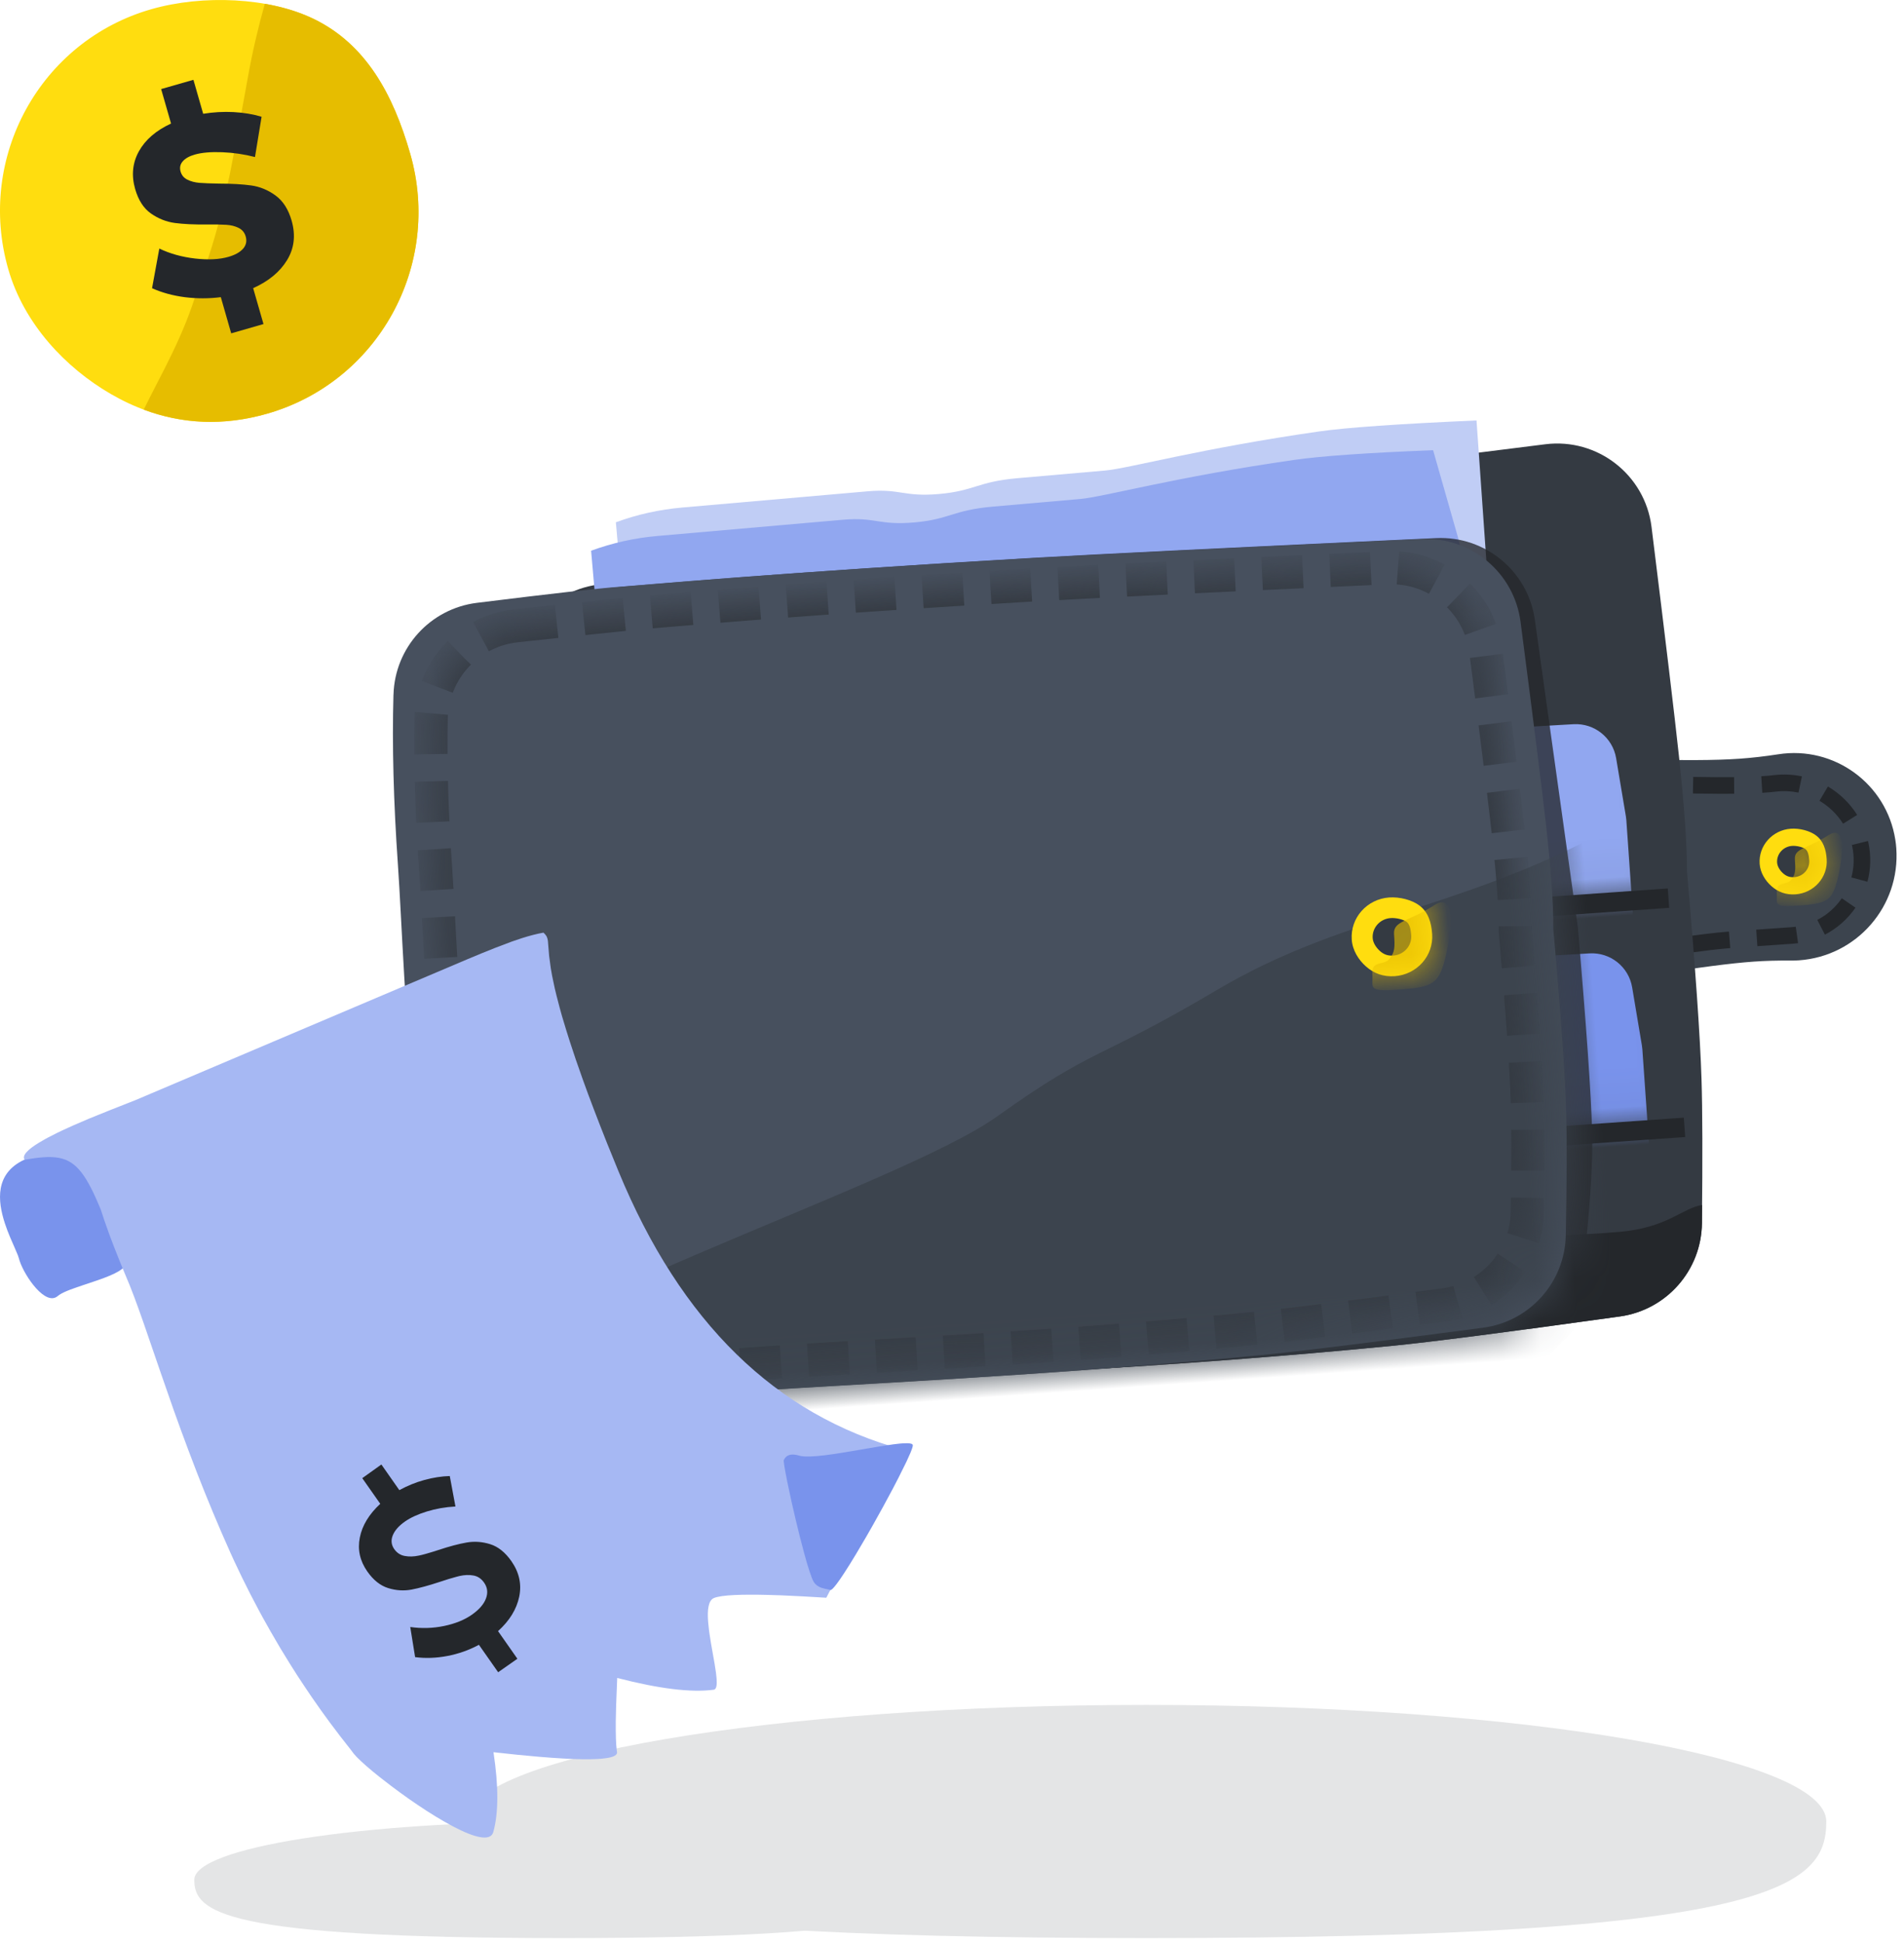 <?xml version="1.0" encoding="UTF-8"?>
<svg width="49px" height="50px" viewBox="0 0 49 50" version="1.1" xmlns="http://www.w3.org/2000/svg" xmlns:xlink="http://www.w3.org/1999/xlink">
    <title>Illustration/payments</title>
    <defs>
        <rect id="path-1" x="0" y="0" width="32.884" height="6.955"></rect>
        <rect id="path-3" x="0" y="0" width="32.884" height="6.955"></rect>
        <path d="M2.542,0.19 C4.481,0.086 5.711,0.034 6.231,0.034 C6.678,0.034 10.168,-0.043 16.586,0.034 C18.24,0.054 21.683,0.126 26.915,0.249 L26.915,0.249 C28.188,0.279 29.226,1.28 29.302,2.551 C29.456,5.123 29.552,6.872 29.591,7.798 C29.64,8.974 29.64,9.87 29.591,10.489 C29.633,12.693 29.633,14.288 29.591,15.274 C29.562,15.954 29.486,16.988 29.362,18.377 L29.362,18.377 C29.255,19.583 28.282,20.53 27.073,20.604 C24.13,20.786 22.158,20.889 21.156,20.913 C15.309,21.057 10.585,20.913 7.639,20.913 C5.511,20.913 3.853,20.876 2.665,20.801 L2.665,20.801 C1.445,20.724 0.468,19.759 0.377,18.54 C0.188,16.03 0.077,14.344 0.045,13.483 C-0.057,10.762 0.045,8.225 0.045,6.773 C0.045,5.148 0.109,3.689 0.236,2.396 L0.237,2.396 C0.355,1.192 1.335,0.255 2.542,0.19 Z" id="path-5"></path>
        <path d="M2.542,0.19 C4.481,0.086 5.711,0.034 6.231,0.034 C6.678,0.034 10.168,-0.043 16.586,0.034 C18.24,0.054 21.683,0.126 26.915,0.249 L26.915,0.249 C28.188,0.279 29.226,1.28 29.302,2.551 C29.456,5.123 29.552,6.872 29.591,7.798 C29.64,8.974 29.64,9.87 29.591,10.489 C29.633,12.693 29.633,14.288 29.591,15.274 C29.562,15.954 29.486,16.988 29.362,18.377 L29.362,18.377 C29.255,19.583 28.282,20.53 27.073,20.604 C24.13,20.786 22.158,20.889 21.156,20.913 C15.309,21.057 10.585,20.913 7.639,20.913 C5.511,20.913 3.853,20.876 2.665,20.801 L2.665,20.801 C1.445,20.724 0.468,19.759 0.377,18.54 C0.188,16.03 0.077,14.344 0.045,13.483 C-0.057,10.762 0.045,8.225 0.045,6.773 C0.045,5.148 0.109,3.689 0.236,2.396 L0.237,2.396 C0.355,1.192 1.335,0.255 2.542,0.19 Z" id="path-7"></path>
        <path d="M2.813,0.155 C4.944,0.074 6.25,0.033 6.73,0.033 C7.135,0.033 10.301,-0.039 16.122,0.033 C17.6,0.051 20.652,0.116 25.279,0.229 L25.279,0.229 C26.553,0.26 27.591,1.263 27.664,2.535 C27.799,4.853 27.883,6.436 27.918,7.282 C27.962,8.38 27.962,9.217 27.918,9.794 C27.956,11.853 27.956,13.342 27.918,14.262 C27.893,14.873 27.827,15.791 27.722,17.017 L27.722,17.017 C27.619,18.225 26.647,19.175 25.436,19.252 C22.876,19.413 21.153,19.505 20.267,19.527 C14.964,19.662 10.679,19.527 8.007,19.527 C5.838,19.527 4.12,19.478 2.854,19.38 L2.854,19.38 C1.646,19.286 0.689,18.324 0.601,17.116 C0.437,14.854 0.34,13.33 0.311,12.543 C0.219,10.003 0.311,7.634 0.311,6.278 C0.311,4.841 0.363,3.543 0.467,2.384 L0.467,2.384 C0.577,1.157 1.581,0.202 2.813,0.155 Z" id="path-9"></path>
        <path d="M1.037,1.501 C1.312,1.501 1.534,1.284 1.534,1.017 C1.534,0.815 1.501,0.713 1.441,0.66 C1.365,0.594 1.183,0.533 1.037,0.533 C0.762,0.533 0.54,0.75 0.54,1.017 C0.54,1.126 0.602,1.258 0.706,1.363 C0.8,1.458 0.901,1.501 1.037,1.501 Z M1.037,2.032 C0.745,2.032 0.507,1.924 0.319,1.733 C0.138,1.551 0,1.292 0,1.017 C0,0.456 0.464,0.002 1.037,0.002 C1.303,0.002 1.616,0.103 1.8,0.264 C2.012,0.45 2.074,0.716 2.074,1.017 C2.074,1.578 1.61,2.032 1.037,2.032 Z" id="path-11"></path>
        <path d="M37.233,12.774 C37.463,12.774 37.648,12.593 37.648,12.37 C37.648,12.202 37.62,12.117 37.569,12.073 C37.507,12.018 37.355,11.967 37.233,11.967 C37.004,11.967 36.819,12.148 36.819,12.37 C36.819,12.461 36.87,12.571 36.957,12.659 C37.036,12.738 37.12,12.774 37.233,12.774 Z M37.233,13.217 C36.99,13.217 36.792,13.126 36.635,12.967 C36.484,12.815 36.369,12.599 36.369,12.37 C36.369,11.903 36.756,11.524 37.233,11.524 C37.455,11.524 37.716,11.609 37.869,11.743 C38.046,11.898 38.098,12.12 38.098,12.37 C38.098,12.838 37.711,13.217 37.233,13.217 Z" id="path-13"></path>
    </defs>
    <g id="Page-1" stroke="none" stroke-width="1" fill="none" fill-rule="evenodd">
        <g id="Invoice-LP-for-Cleaning-|-Desktop" transform="translate(-678, -8770)">
            <g id="Module-9" transform="translate(0, 8028)">
                <g id="Group" transform="translate(678, 742)">
                    <path d="M14.5,49.873 C5.696,49.873 5,49.202 5,48.373 C5,47.544 9.253,46.873 14.5,46.873 C19.746,46.873 24,47.544 24,48.373 C24,49.202 23.304,49.873 14.5,49.873 Z" id="Fill-9" fill="#E4E5E6"></path>
                    <path d="M29.5,49.873 C13.282,49.873 12,48.53 12,46.873 C12,45.216 19.834,43.873 29.5,43.873 C39.164,43.873 47,45.216 47,46.873 C47,48.53 45.718,49.873 29.5,49.873 Z" id="Fill-9-Copy" fill="#E4E5E6"></path>
                    <g id="Group-2" transform="translate(29, 24) rotate(-4) translate(-29, -24) translate(9, 11)">
                        <path d="M33.413,9.462 C34.538,9.577 35.415,9.635 36.044,9.635 C36.363,9.635 36.696,9.62 37.042,9.591 L37.042,9.591 C38.493,9.466 39.771,10.542 39.895,11.993 C39.902,12.068 39.905,12.143 39.905,12.218 L39.905,12.218 C39.905,13.709 38.697,14.917 37.206,14.917 C37.136,14.917 37.066,14.914 36.996,14.909 C36.658,14.882 36.34,14.869 36.044,14.869 C35.456,14.869 34.585,14.921 33.43,15.026 L33.43,15.026 C31.88,15.166 30.51,14.023 30.369,12.472 C30.362,12.388 30.358,12.303 30.358,12.218 L30.358,12.218 C30.358,10.688 31.599,9.447 33.129,9.447 C33.224,9.447 33.319,9.452 33.413,9.462 L33.413,9.462 Z" id="Rectangle-40" fill="#3C444E" fill-rule="nonzero"></path>
                        <path d="M33.681,14.154 L33.718,14.579 C33.593,14.59 33.463,14.601 33.329,14.613 L33.329,14.613 C33.103,14.634 32.882,14.622 32.669,14.582 L32.748,14.162 C32.925,14.196 33.107,14.204 33.291,14.188 L33.681,14.154 Z M35.459,14.053 L35.463,14.48 L35.379,14.481 C35.114,14.486 34.793,14.501 34.416,14.526 L34.386,14.1 L34.789,14.076 L35.146,14.06 L35.459,14.053 Z M37.183,14.049 L37.213,14.475 C37.163,14.478 37.114,14.48 37.064,14.48 L36.163,14.479 L36.163,14.053 L37.064,14.053 C37.104,14.053 37.144,14.051 37.183,14.049 Z M31.536,13.41 C31.711,13.642 31.937,13.834 32.194,13.969 L31.995,14.347 C31.682,14.182 31.408,13.95 31.195,13.668 L31.536,13.41 Z M38.416,13.401 L38.75,13.667 C38.532,13.941 38.248,14.162 37.917,14.305 L37.748,13.912 C38.01,13.8 38.239,13.624 38.416,13.401 Z M30.726,11.955 L31.151,12.003 C31.143,12.075 31.139,12.148 31.138,12.212 L31.14,12.298 L31.15,12.431 C31.166,12.588 31.201,12.739 31.253,12.885 L30.85,13.028 C30.784,12.842 30.74,12.644 30.721,12.438 L30.714,12.33 L30.714,12.33 L30.712,12.222 C30.712,12.132 30.717,12.043 30.726,11.955 Z M39.191,11.978 L39.198,12.018 C39.248,12.368 39.211,12.71 39.104,13.023 L38.7,12.884 C38.788,12.628 38.815,12.354 38.777,12.09 L38.77,12.051 L39.191,11.978 Z M38.96,11.289 L38.583,11.49 C38.448,11.238 38.254,11.021 38.018,10.858 L38.26,10.507 C38.55,10.706 38.792,10.974 38.96,11.289 Z M31.532,10.43 L31.811,10.754 C31.591,10.943 31.416,11.18 31.3,11.446 L30.909,11.274 C31.052,10.948 31.266,10.66 31.532,10.43 Z M37.611,10.2 L37.494,10.611 C37.31,10.559 37.119,10.536 36.92,10.545 L36.766,10.55 L36.564,10.551 L36.568,10.124 C36.584,10.124 36.599,10.124 36.614,10.124 L36.762,10.123 L36.762,10.123 L36.906,10.118 C37.15,10.107 37.388,10.137 37.611,10.2 Z M35.868,10.098 L35.841,10.525 L35.452,10.499 L34.782,10.444 L34.82,10.019 C35.217,10.054 35.567,10.081 35.868,10.098 Z M33.027,9.856 L33.036,10.283 C32.783,10.288 32.538,10.342 32.311,10.44 L32.141,10.048 C32.413,9.93 32.713,9.862 33.027,9.856 Z M33.078,9.855 C33.164,9.855 33.251,9.86 33.336,9.869 C33.614,9.9 33.877,9.927 34.125,9.952 L34.08,10.377 L33.563,10.323 C33.474,10.314 33.382,10.304 33.29,10.294 C33.22,10.286 33.149,10.282 33.078,10.282 L33.078,9.855 L33.078,9.855 Z" id="Combined-Shape" fill="#24272B"></path>
                        <path d="M6.926,3.127 C12.204,2.524 16.638,2.103 20.23,1.864 C21.887,1.755 25.683,1.538 31.619,1.214 L31.619,1.214 C32.97,1.14 34.124,2.175 34.198,3.525 C34.198,3.526 34.198,3.527 34.198,3.528 C34.354,6.432 34.451,8.404 34.49,9.446 C34.539,10.757 34.539,11.758 34.49,12.448 C34.532,14.909 34.532,16.689 34.49,17.789 C34.46,18.586 34.377,19.82 34.242,21.492 L34.242,21.492 C34.144,22.7 33.178,23.655 31.969,23.738 C29.028,23.94 27.056,24.055 26.055,24.083 C20.208,24.243 15.485,24.083 12.538,24.083 C10.41,24.083 8.752,24.041 7.564,23.957 L7.564,23.957 C6.344,23.871 5.375,22.899 5.292,21.679 C5.094,18.742 4.978,16.779 4.944,15.79 C4.843,12.754 4.944,11.417 4.944,9.796 C4.944,8.253 4.886,6.927 4.769,5.817 L4.769,5.817 C4.628,4.48 5.591,3.28 6.926,3.127 Z" id="path-3" fill="#343A42" fill-rule="nonzero"></path>
                        <path d="M34.27,21.141 L34.242,21.492 C34.144,22.7 33.178,23.655 31.969,23.738 C29.028,23.94 27.056,24.055 26.055,24.083 C20.208,24.243 15.485,24.083 12.538,24.083 C10.562,24.083 8.992,24.046 7.826,23.974 L7.564,23.957 C6.458,23.879 5.558,23.073 5.338,22.015 C5.497,21.896 5.694,21.827 5.908,21.827 L5.918,21.827 L5.918,21.827 C12.114,21.894 16.884,21.806 20.23,21.565 C25.232,21.205 29.628,21.612 32.126,21.565 C33.353,21.542 33.775,21.065 34.28,21.023 C34.276,21.061 34.273,21.101 34.27,21.141 Z" id="Combined-Shape" fill="#24272B"></path>
                        <g id="Group-83-Clipped" transform="translate(0.624, 1.09)">
                            <path d="M6.302,2.037 C11.58,1.433 16.014,1.013 19.606,0.774 C21.262,0.664 25.059,0.447 30.995,0.123 L30.995,0.123 C32.346,0.05 33.5,1.085 33.574,2.435 C33.574,2.436 33.574,2.437 33.574,2.438 C33.73,5.341 33.827,7.314 33.866,8.356 C33.915,9.667 33.915,10.668 33.866,11.358 C33.908,13.818 33.908,15.599 33.866,16.699 C33.836,17.496 33.753,18.73 33.618,20.402 L33.618,20.402 C33.52,21.61 32.554,22.565 31.345,22.648 C28.404,22.85 26.432,22.965 25.431,22.992 C19.584,23.153 14.861,22.992 11.914,22.992 C9.786,22.992 8.128,22.951 6.94,22.867 L6.94,22.867 C5.72,22.781 4.751,21.809 4.668,20.589 C4.47,17.652 4.354,15.689 4.32,14.7 C4.219,11.663 4.32,10.326 4.32,8.706 C4.32,7.163 4.262,5.837 4.145,4.727 L4.145,4.727 C4.004,3.39 4.967,2.19 6.302,2.037 Z" id="path-3"></path>
                            <g id="Group-83" transform="translate(0.449, 4.861)">
                                <g id="Group" transform="translate(0.29, 0.007)">
                                    <g id="Rectangle-38-Clipped">
                                        <mask id="mask-2" fill="white">
                                            <use xlink:href="#path-1"></use>
                                        </mask>
                                        <g id="path-5"></g>
                                        <path d="M16.023,2.48 L18.356,2.416 C18.366,2.415 18.375,2.415 18.385,2.415 L24.256,2.415 C24.26,2.415 24.264,2.415 24.269,2.415 L30.479,2.493 C31.014,2.5 31.459,2.908 31.511,3.441 L31.657,4.951 C31.66,4.985 31.662,5.019 31.662,5.052 L31.662,7.419 C31.662,7.468 31.658,7.516 31.652,7.564 L31.541,8.358 C31.471,8.858 31.051,9.236 30.546,9.252 L26.879,9.37 C26.868,9.37 26.857,9.37 26.845,9.37 L19.191,9.37 C19.178,9.37 19.165,9.37 19.153,9.37 L16.023,9.256 C15.506,9.238 15.079,8.844 15.019,8.33 L14.858,6.956 C14.853,6.916 14.851,6.875 14.851,6.834 L14.851,4.726 C14.851,4.682 14.854,4.638 14.859,4.595 L15.011,3.397 C15.076,2.884 15.506,2.494 16.023,2.48 Z" id="Rectangle-38" fill="#91A7F0" fill-rule="nonzero" mask="url(#mask-2)"></path>
                                    </g>
                                    <g id="Rectangle-38-Clipped" transform="translate(0, 5.912)">
                                        <mask id="mask-4" fill="white">
                                            <use xlink:href="#path-3"></use>
                                        </mask>
                                        <g id="path-7"></g>
                                        <path d="M16.023,2.48 L18.356,2.416 C18.366,2.415 18.375,2.415 18.385,2.415 L24.256,2.415 C24.26,2.415 24.264,2.415 24.269,2.415 L30.479,2.493 C31.014,2.5 31.459,2.908 31.511,3.441 L31.657,4.951 C31.66,4.985 31.662,5.019 31.662,5.052 L31.662,7.419 C31.662,7.468 31.658,7.516 31.652,7.564 L31.541,8.358 C31.471,8.858 31.051,9.236 30.546,9.252 L26.879,9.37 C26.868,9.37 26.857,9.37 26.845,9.37 L19.191,9.37 C19.178,9.37 19.165,9.37 19.153,9.37 L16.023,9.256 C15.506,9.238 15.079,8.844 15.019,8.33 L14.858,6.956 C14.853,6.916 14.851,6.875 14.851,6.834 L14.851,4.726 C14.851,4.682 14.854,4.638 14.859,4.595 L15.011,3.397 C15.076,2.884 15.506,2.494 16.023,2.48 Z" id="Rectangle-38" fill="#7993EC" fill-rule="nonzero" mask="url(#mask-4)"></path>
                                    </g>
                                    <line x1="32.354" y1="7.129" x2="7.953" y2="7.129" id="Line-7" stroke="#24272B" stroke-width="0.5" stroke-linecap="square"></line>
                                    <line x1="32.354" y1="13.041" x2="7.953" y2="13.041" id="Line-7" stroke="#24272B" stroke-width="0.5" stroke-linecap="square"></line>
                                </g>
                            </g>
                        </g>
                        <g id="Group-4" transform="translate(6.535, -0.001)" fill-rule="nonzero">
                            <path d="M7.942,15.711 L10.983,16.169 L12.607,16.174 L16.719,16.245 C16.805,14.25 16.829,12.897 16.79,12.188 C16.621,9.111 16.268,7.212 16.268,6.612 C16.268,5.402 16.268,5.372 16.268,4.344 C16.268,3.316 16.039,3.214 16.039,2.3 C16.039,1.386 16.268,1.319 16.268,0.481 C16.268,-0.357 16.268,0.316 16.268,-1.226 C16.268,-2.768 16.268,-3.426 16.268,-4.313 C16.268,-4.904 16.192,-5.482 16.039,-6.048 C15.52,-6.048 15.168,-6.048 14.982,-6.048 C14.469,-6.048 14.189,-6.048 13.907,-6.048 C13.481,-6.048 12.825,-6.048 12.447,-6.048 C11.731,-6.048 12.045,-6.036 11.504,-6.036 C10.959,-6.036 10.386,-6.036 9.849,-6.036 C9.378,-6.036 8.688,-6.036 7.78,-6.036 C7.78,-4.123 7.78,-2.949 7.78,-2.516 C7.78,-1.865 7.78,-2.932 7.78,-1.214 C7.78,0.503 7.78,0.892 7.78,2.221 C7.78,3.55 7.78,3.094 7.78,4.88 C7.78,6.665 7.78,7.528 7.78,8.451 C7.78,9.066 7.78,9.681 7.78,10.296 L7.942,15.711 Z" id="Mask" fill="#C0CDF5" transform="translate(12.294, 5.099) rotate(-91) translate(-12.294, -5.099) "></path>
                            <path d="M7.35,16.297 L10.391,16.755 L12.295,17.025 L13.852,16.792 L16.135,16.351 C16.216,14.676 16.237,13.484 16.198,12.774 C16.029,9.697 15.676,7.799 15.676,7.199 C15.676,5.988 15.676,5.958 15.676,4.931 C15.676,3.903 15.447,3.801 15.447,2.887 C15.447,1.973 15.676,1.905 15.676,1.067 C15.676,0.23 15.676,0.902 15.676,-0.64 C15.676,-2.182 15.676,-2.84 15.676,-3.726 C15.676,-4.317 15.6,-4.895 15.447,-5.461 C14.929,-5.461 14.576,-5.461 14.391,-5.461 C13.877,-5.461 13.597,-5.461 13.315,-5.461 C12.889,-5.461 12.233,-5.461 11.856,-5.461 C11.139,-5.461 11.453,-5.449 10.912,-5.449 C10.368,-5.449 9.794,-5.449 9.258,-5.449 C8.786,-5.449 8.096,-5.449 7.188,-5.449 C7.188,-3.536 7.188,-2.363 7.188,-1.929 C7.188,-1.278 7.188,-2.346 7.188,-0.628 C7.188,1.09 7.188,1.479 7.188,2.808 C7.188,4.137 7.188,3.68 7.188,5.466 C7.188,7.252 7.188,8.115 7.188,9.037 C7.188,9.653 7.188,10.268 7.188,10.883 L7.35,16.297 Z" id="Mask" fill="#91A7F0" transform="translate(11.703, 5.782) rotate(-91) translate(-11.703, -5.782) "></path>
                        </g>
                        <g id="Group-79" transform="translate(1.363, 3.177)">
                            <path d="M2.896,0.19 C4.835,0.086 6.064,0.034 6.585,0.034 C7.032,0.034 10.521,-0.043 16.94,0.034 C18.596,0.054 22.045,0.126 27.288,0.25 L27.288,0.25 C28.552,0.28 29.586,1.267 29.673,2.529 L30.224,10.489 C30.266,13.032 30.266,14.796 30.224,15.782 C30.195,16.446 30.08,17.373 29.876,18.561 L29.876,18.561 C29.685,19.681 28.748,20.523 27.613,20.593 C24.567,20.781 22.532,20.888 21.509,20.913 C15.663,21.057 10.939,20.913 7.993,20.913 C5.865,20.913 4.207,20.876 3.018,20.801 L3.018,20.801 C1.798,20.724 0.822,19.759 0.73,18.54 C0.541,16.03 0.431,14.344 0.399,13.483 C0.297,10.762 0.399,8.225 0.399,6.773 C0.399,5.148 0.463,3.689 0.59,2.396 L0.59,2.396 C0.709,1.192 1.688,0.255 2.896,0.19 Z" id="Rectangle-38" fill="#24272B" fill-rule="nonzero" opacity="0.775"></path>
                            <g id="Mask" fill="#47505E" fill-rule="nonzero">
                                <path d="M2.542,0.19 C4.481,0.086 5.711,0.034 6.231,0.034 C6.678,0.034 10.168,-0.043 16.586,0.034 C18.24,0.054 21.683,0.126 26.915,0.249 L26.915,0.249 C28.188,0.279 29.226,1.28 29.302,2.551 C29.456,5.123 29.552,6.872 29.591,7.798 C29.64,8.974 29.64,9.87 29.591,10.489 C29.633,12.693 29.633,14.288 29.591,15.274 C29.562,15.954 29.486,16.988 29.362,18.377 L29.362,18.377 C29.255,19.583 28.282,20.53 27.073,20.604 C24.13,20.786 22.158,20.889 21.156,20.913 C15.309,21.057 10.585,20.913 7.639,20.913 C5.511,20.913 3.853,20.876 2.665,20.801 L2.665,20.801 C1.445,20.724 0.468,19.759 0.377,18.54 C0.188,16.03 0.077,14.344 0.045,13.483 C-0.057,10.762 0.045,8.225 0.045,6.773 C0.045,5.148 0.109,3.689 0.236,2.396 L0.237,2.396 C0.355,1.192 1.335,0.255 2.542,0.19 Z" id="path-9"></path>
                            </g>
                            <g id="Path-46-Clipped">
                                <mask id="mask-6" fill="white">
                                    <use xlink:href="#path-5"></use>
                                </mask>
                                <g id="path-9"></g>
                                <path d="M30.763,8.222 C27.028,9.846 24.134,9.808 20.862,11.449 C17.59,13.089 17.662,12.662 14.967,14.313 C12.272,15.964 1.414,18.521 0.352,20.617 C-0.71,22.714 8.276,24.432 18.718,24.432 C25.679,24.432 30.187,21.741 32.244,16.36 C33.746,9.852 33.252,7.139 30.763,8.222 Z" id="Path-46" fill="#3C444E" fill-rule="nonzero" mask="url(#mask-6)"></path>
                            </g>
                            <g id="Rectangle-38-Clipped">
                                <mask id="mask-8" fill="white">
                                    <use xlink:href="#path-7"></use>
                                </mask>
                                <g id="path-9"></g>
                                <g id="Rectangle-38" stroke-dasharray="1.05,0.7" mask="url(#mask-8)">
                                    <g transform="translate(0.694, 0.694)" id="path-11-Clipped">
                                        <mask id="mask-10" fill="white">
                                            <use xlink:href="#path-9"></use>
                                        </mask>
                                        <g id="path-11"></g>
                                        <path d="M2.813,0.155 C4.944,0.074 6.25,0.033 6.73,0.033 C7.135,0.033 10.301,-0.039 16.122,0.033 C17.6,0.051 20.652,0.116 25.279,0.229 L25.279,0.229 C26.553,0.26 27.591,1.263 27.664,2.535 C27.799,4.853 27.883,6.436 27.918,7.282 C27.962,8.38 27.962,9.217 27.918,9.794 C27.956,11.853 27.956,13.342 27.918,14.262 C27.893,14.873 27.827,15.791 27.722,17.017 L27.722,17.017 C27.619,18.225 26.647,19.175 25.436,19.252 C22.876,19.413 21.153,19.505 20.267,19.527 C14.964,19.662 10.679,19.527 8.007,19.527 C5.838,19.527 4.12,19.478 2.854,19.38 L2.854,19.38 C1.646,19.286 0.689,18.324 0.601,17.116 C0.437,14.854 0.34,13.33 0.311,12.543 C0.219,10.003 0.311,7.634 0.311,6.278 C0.311,4.841 0.363,3.543 0.467,2.384 L0.467,2.384 C0.577,1.157 1.581,0.202 2.813,0.155 Z" id="path-11" stroke="#343A42" stroke-width="0.854" mask="url(#mask-10)"></path>
                                    </g>
                                </g>
                            </g>
                        </g>
                        <g id="Group-85" transform="translate(25.761, 12.566)">
                            <path d="M1.037,1.501 C1.312,1.501 1.534,1.284 1.534,1.017 C1.534,0.815 1.501,0.713 1.441,0.66 C1.365,0.594 1.183,0.533 1.037,0.533 C0.762,0.533 0.54,0.75 0.54,1.017 C0.54,1.126 0.602,1.258 0.706,1.363 C0.8,1.458 0.901,1.501 1.037,1.501 Z" id="Path" fill="#343A42" fill-rule="nonzero"></path>
                            <g id="Group-84">
                                <g id="Mask" fill="#FFDD0F" fill-rule="nonzero">
                                    <path d="M1.037,1.501 C1.312,1.501 1.534,1.284 1.534,1.017 C1.534,0.815 1.501,0.713 1.441,0.66 C1.365,0.594 1.183,0.533 1.037,0.533 C0.762,0.533 0.54,0.75 0.54,1.017 C0.54,1.126 0.602,1.258 0.706,1.363 C0.8,1.458 0.901,1.501 1.037,1.501 Z M1.037,2.032 C0.745,2.032 0.507,1.924 0.319,1.733 C0.138,1.551 0,1.292 0,1.017 C0,0.456 0.464,0.002 1.037,0.002 C1.303,0.002 1.616,0.103 1.8,0.264 C2.012,0.45 2.074,0.716 2.074,1.017 C2.074,1.578 1.61,2.032 1.037,2.032 Z" id="path-13"></path>
                                </g>
                                <g id="Path-41-Clipped">
                                    <mask id="mask-12" fill="white">
                                        <use xlink:href="#path-11"></use>
                                    </mask>
                                    <g id="path-13"></g>
                                    <path d="M2.178,0.283 C1.495,0.661 1.096,0.605 1.096,0.949 C1.096,1.293 1.086,1.42 0.929,1.583 C0.773,1.746 0.467,1.579 0.467,1.932 C0.467,2.286 0.288,2.385 1.096,2.385 C1.904,2.385 2.111,2.332 2.306,1.833 C2.5,1.334 2.86,-0.095 2.178,0.283 Z" id="Path-41" fill="#E6BD00" fill-rule="nonzero" mask="url(#mask-12)"></path>
                                </g>
                            </g>
                        </g>
                        <g id="Group-84" transform="translate(36.369, 11.523)">
                            <g id="Mask"></g>
                            <g id="Path-41-Clipped"></g>
                        </g>
                        <path d="M37.233,12.774 C37.463,12.774 37.648,12.593 37.648,12.37 C37.648,12.202 37.62,12.117 37.569,12.073 C37.507,12.018 37.355,11.967 37.233,11.967 C37.004,11.967 36.819,12.148 36.819,12.37 C36.819,12.461 36.87,12.571 36.957,12.659 C37.036,12.738 37.12,12.774 37.233,12.774 Z" id="Path" fill="#343A42" fill-rule="nonzero"></path>
                        <path d="M37.233,12.774 C37.463,12.774 37.648,12.593 37.648,12.37 C37.648,12.202 37.62,12.117 37.569,12.073 C37.507,12.018 37.355,11.967 37.233,11.967 C37.004,11.967 36.819,12.148 36.819,12.37 C36.819,12.461 36.87,12.571 36.957,12.659 C37.036,12.738 37.12,12.774 37.233,12.774 Z M37.233,13.217 C36.99,13.217 36.792,13.126 36.635,12.967 C36.484,12.815 36.369,12.599 36.369,12.37 C36.369,11.903 36.756,11.524 37.233,11.524 C37.455,11.524 37.716,11.609 37.869,11.743 C38.046,11.898 38.098,12.12 38.098,12.37 C38.098,12.838 37.711,13.217 37.233,13.217 Z" id="path-15" fill="#FFDD0F" fill-rule="nonzero"></path>
                        <mask id="mask-14" fill="white">
                            <use xlink:href="#path-13"></use>
                        </mask>
                        <g id="path-15"></g>
                        <path d="M38.184,11.759 C37.615,12.073 37.282,12.027 37.282,12.314 C37.282,12.6 37.274,12.706 37.143,12.842 C37.013,12.978 36.758,12.839 36.758,13.133 C36.758,13.428 36.609,13.51 37.282,13.51 C37.955,13.51 38.129,13.466 38.29,13.05 C38.452,12.635 38.752,11.444 38.184,11.759 Z" id="Path-41" fill="#E6BD00" fill-rule="nonzero" mask="url(#mask-14)"></path>
                    </g>
                    <g id="proposal" transform="translate(0, 24)" fill-rule="nonzero">
                        <path d="M3.201,8.398 C3.34,8.587 3.055,8.744 2.676,8.886 L2.48,8.956 L1.981,9.124 L1.802,9.189 C1.69,9.232 1.595,9.275 1.529,9.319 L1.486,9.351 C1.173,9.622 0.635,8.844 0.504,8.442 L0.488,8.387 C0.482,8.363 0.472,8.335 0.46,8.302 L0.387,8.13 L0.258,7.833 L0.19,7.663 L0.126,7.482 C-0.066,6.896 -0.128,6.202 0.613,5.849 C1.434,5.458 1.918,5.806 2.263,6.374 L2.359,6.541 C2.374,6.57 2.389,6.599 2.404,6.629 L2.493,6.817 L2.577,7.012 L2.696,7.307 L2.847,7.691 L2.96,7.959 L2.96,7.959 L3.037,8.122 C3.089,8.226 3.143,8.319 3.201,8.398 Z" id="Path-22" fill="#7993EC"></path>
                        <path d="M23.252,13.309 L21.265,17.115 L20.649,17.079 L20.105,17.053 L19.782,17.043 L19.491,17.037 L19.114,17.038 L18.902,17.045 L18.722,17.057 L18.574,17.074 L18.458,17.096 C18.425,17.104 18.397,17.113 18.374,17.122 C18.227,17.185 18.2,17.429 18.224,17.737 L18.244,17.929 L18.257,18.029 L18.299,18.296 L18.391,18.817 L18.426,19.047 L18.442,19.201 C18.454,19.366 18.437,19.473 18.368,19.482 C17.788,19.559 16.96,19.458 15.884,19.179 L15.857,19.871 L15.847,20.296 L15.847,20.534 L15.851,20.736 L15.859,20.901 L15.871,21.031 L15.879,21.082 C15.893,21.157 15.807,21.21 15.621,21.24 L15.483,21.257 L15.403,21.263 L15.22,21.27 L15.008,21.271 L14.767,21.265 L14.496,21.252 L14.196,21.233 L13.866,21.207 L13.316,21.156 L12.7,21.09 C12.833,21.97 12.831,22.655 12.695,23.145 C12.623,23.401 12.198,23.283 11.661,23.001 L11.442,22.88 L11.213,22.745 L10.98,22.599 L10.746,22.444 L10.513,22.284 L10.286,22.121 L10.068,21.959 L9.765,21.725 L9.584,21.578 L9.425,21.442 L9.29,21.32 L9.183,21.216 L9.183,21.216 L9.107,21.132 L9.031,21.031 L8.745,20.665 L8.492,20.33 L8.267,20.021 L8.018,19.665 L7.84,19.401 L7.653,19.118 L7.461,18.815 L7.212,18.409 L6.958,17.973 L6.751,17.604 L6.648,17.413 L6.441,17.018 C6.303,16.748 6.165,16.467 6.03,16.176 L5.929,15.955 C5.61,15.244 5.324,14.552 5.067,13.892 L4.854,13.334 L4.654,12.795 L4.467,12.276 L4.129,11.306 L3.698,10.052 L3.572,9.696 L3.454,9.374 L3.343,9.088 L3.097,8.495 L2.94,8.1 L2.816,7.773 L2.676,7.378 L2.594,7.126 C2.414,6.691 2.26,6.383 2.097,6.173 C1.759,5.736 1.379,5.715 0.634,5.844 C0.559,5.735 0.717,5.58 0.993,5.411 L1.154,5.317 L1.242,5.269 L1.484,5.146 L1.612,5.085 L1.88,4.963 L2.289,4.787 L2.808,4.577 L3.49,4.308 L12.031,0.683 L12.399,0.53 L12.732,0.396 L13.173,0.229 L13.433,0.141 C13.639,0.076 13.82,0.029 13.986,2.46716228e-15 L14.028,0.042 L14.058,0.082 L14.073,0.11 L14.089,0.156 L14.1,0.209 L14.132,0.598 L14.174,0.912 L14.209,1.111 L14.276,1.429 L14.32,1.612 L14.4,1.919 L14.463,2.147 L14.577,2.525 L14.665,2.803 L14.817,3.262 L14.996,3.772 L15.131,4.143 L15.28,4.539 L15.443,4.962 L15.62,5.411 L15.916,6.139 C17.517,10.024 19.963,12.414 23.252,13.309 Z" id="Mask" fill="#A6B8F3"></path>
                        <path d="M20.491,13.439 L20.568,13.458 C20.693,13.496 20.937,13.484 21.231,13.448 L21.495,13.412 L21.775,13.367 L22.618,13.224 L22.984,13.168 L23.165,13.147 L23.235,13.142 L23.235,13.142 L23.351,13.139 C23.436,13.141 23.486,13.155 23.491,13.187 C23.494,13.202 23.487,13.233 23.472,13.278 L23.431,13.385 L23.328,13.614 L23.118,14.037 L22.972,14.318 L22.728,14.771 L22.467,15.241 L22.291,15.549 L22.034,15.985 L21.874,16.247 L21.728,16.476 L21.624,16.632 L21.534,16.757 C21.451,16.867 21.393,16.926 21.368,16.916 L21.329,16.904 L21.228,16.883 C21.117,16.858 20.984,16.813 20.917,16.661 L20.89,16.595 L20.83,16.425 L20.763,16.21 L20.693,15.959 L20.583,15.539 L20.474,15.093 L20.372,14.651 L20.26,14.127 L20.218,13.912 L20.188,13.742 L20.172,13.627 L20.169,13.584 C20.17,13.579 20.17,13.576 20.171,13.574 L20.191,13.538 C20.226,13.481 20.301,13.404 20.491,13.439 Z" id="light" fill="#7993EC"></path>
                        <path d="M10.416,16.04 C10.527,16.061 10.647,16.058 10.775,16.031 C10.826,16.021 10.883,16.007 10.947,15.989 L11.157,15.927 L11.275,15.889 C11.562,15.794 11.806,15.729 12.008,15.694 C12.209,15.659 12.412,15.673 12.616,15.737 C12.82,15.801 13.002,15.947 13.161,16.174 C13.362,16.462 13.429,16.767 13.362,17.089 C13.294,17.412 13.113,17.707 12.817,17.974 L13.315,18.685 L12.82,19.032 L12.325,18.326 C12.073,18.462 11.803,18.558 11.516,18.613 C11.228,18.668 10.951,18.678 10.683,18.643 L10.558,17.868 C10.851,17.91 11.141,17.901 11.427,17.842 C11.714,17.782 11.952,17.686 12.142,17.553 C12.329,17.422 12.451,17.283 12.506,17.135 C12.562,16.988 12.546,16.851 12.458,16.726 C12.387,16.624 12.296,16.563 12.185,16.543 C12.073,16.522 11.953,16.527 11.825,16.556 L11.743,16.577 L11.55,16.632 L11.318,16.707 C11.032,16.801 10.79,16.867 10.592,16.905 C10.394,16.942 10.194,16.93 9.991,16.867 C9.789,16.805 9.609,16.662 9.452,16.438 C9.263,16.167 9.198,15.877 9.26,15.566 C9.321,15.256 9.496,14.967 9.786,14.698 L9.323,14.038 L9.815,13.686 L10.277,14.346 C10.482,14.234 10.697,14.146 10.922,14.084 C11.147,14.023 11.365,13.989 11.575,13.983 L11.721,14.767 C11.462,14.781 11.217,14.824 10.986,14.895 C10.755,14.966 10.568,15.052 10.424,15.152 C10.264,15.264 10.158,15.384 10.108,15.51 C10.057,15.636 10.07,15.754 10.145,15.862 C10.214,15.96 10.304,16.02 10.416,16.04 Z" id="$" fill="#24272B"></path>
                    </g>
                    <g id="Group-3" fill-rule="nonzero">
                        <path d="M6.877,10.645 C9.734,9.825 11.382,6.831 10.558,3.958 C10.116,2.417 9.413,1.14 8.082,0.491 C6.931,-0.071 5.219,-0.143 3.893,0.237 C1.036,1.056 -0.612,4.05 0.212,6.924 C0.616,8.332 1.683,9.462 2.854,10.14 C4.074,10.846 5.419,11.063 6.877,10.645 Z" id="path-17" fill="#FFDD0F"></path>
                        <path d="M3.698,10.541 L3.875,10.189 L3.875,10.189 L4.249,9.46 C4.5,8.961 4.749,8.434 4.946,7.862 L5.314,6.778 L5.314,6.778 L5.457,6.331 L5.457,6.331 L5.542,6.045 L5.542,6.045 L5.66,5.611 L5.66,5.611 L5.773,5.144 L5.773,5.144 L5.929,4.412 L5.929,4.412 L6.107,3.486 L6.107,3.486 L6.389,1.938 L6.389,1.938 C6.499,1.322 6.646,0.701 6.815,0.097 C7.275,0.177 7.708,0.308 8.082,0.491 C9.413,1.14 10.116,2.417 10.558,3.958 C11.382,6.831 9.734,9.825 6.877,10.645 C5.748,10.968 4.686,10.911 3.698,10.541 Z" id="path-19" fill="#E6BD00"></path>
                        <path d="M7.387,6.695 C7.202,6.998 6.911,7.238 6.515,7.415 L6.781,8.339 L5.95,8.578 L5.683,7.647 C5.374,7.686 5.066,7.686 4.76,7.648 C4.454,7.609 4.171,7.532 3.913,7.417 L4.1,6.396 C4.377,6.529 4.684,6.614 5.022,6.653 C5.36,6.691 5.646,6.677 5.879,6.61 C6.05,6.561 6.175,6.491 6.255,6.401 C6.335,6.31 6.358,6.204 6.323,6.084 C6.294,5.984 6.234,5.911 6.142,5.865 C6.05,5.819 5.943,5.792 5.821,5.785 L5.604,5.777 C5.519,5.776 5.423,5.776 5.316,5.777 C4.992,5.78 4.72,5.767 4.5,5.738 C4.279,5.708 4.075,5.627 3.885,5.494 C3.696,5.362 3.561,5.151 3.478,4.864 C3.378,4.514 3.41,4.19 3.575,3.893 C3.74,3.596 4.015,3.358 4.402,3.179 L4.147,2.292 L4.978,2.054 L5.229,2.928 C5.487,2.886 5.747,2.871 6.007,2.884 C6.268,2.898 6.51,2.938 6.732,3.005 L6.562,4.041 C6.289,3.97 6.008,3.929 5.719,3.917 C5.429,3.906 5.195,3.926 5.016,3.977 C4.874,4.017 4.77,4.075 4.704,4.151 C4.637,4.226 4.619,4.314 4.647,4.414 C4.675,4.51 4.733,4.58 4.823,4.624 C4.912,4.668 5.014,4.695 5.13,4.705 L5.343,4.717 L5.343,4.717 L5.636,4.725 L5.636,4.725 C5.965,4.726 6.241,4.741 6.464,4.772 C6.687,4.803 6.895,4.888 7.089,5.029 C7.283,5.169 7.421,5.386 7.505,5.677 C7.612,6.052 7.573,6.391 7.387,6.695 Z" id="$" fill="#24272B"></path>
                    </g>
                </g>
            </g>
        </g>
    </g>
</svg>